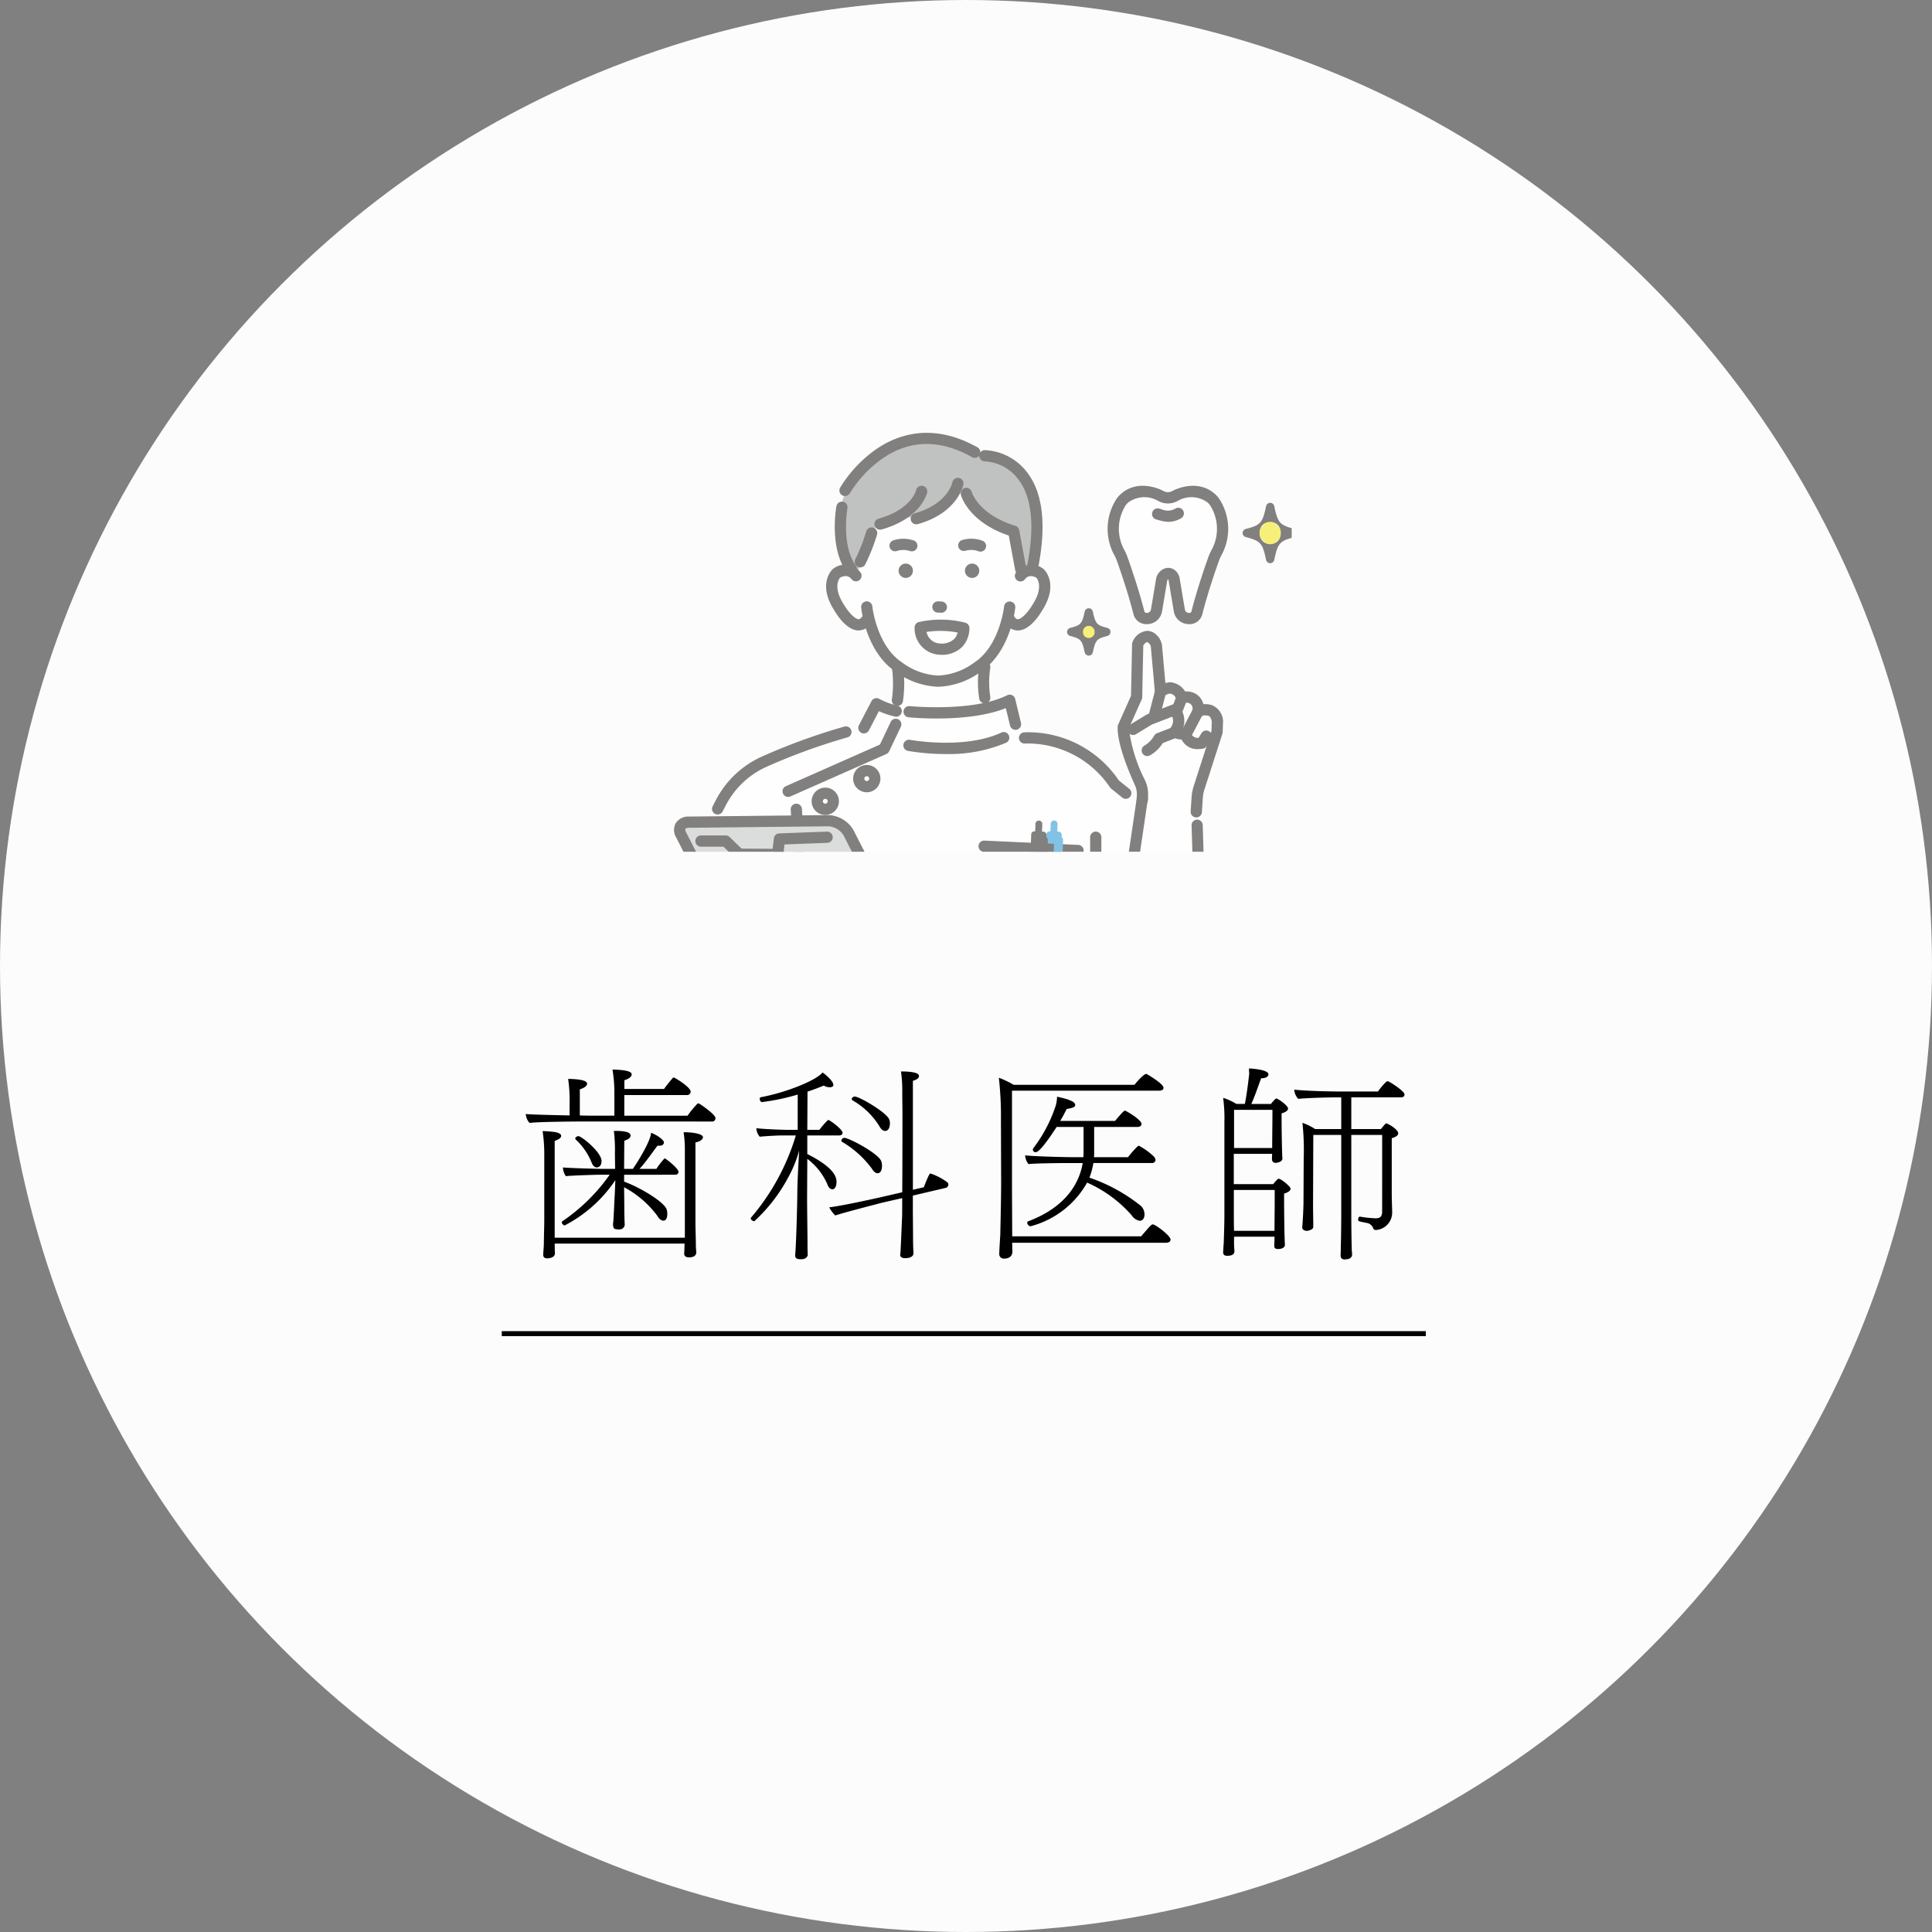 <svg xmlns="http://www.w3.org/2000/svg" xmlns:xlink="http://www.w3.org/1999/xlink" width="194.444" height="194.444" viewBox="0 0 194.444 194.444">
  <rect x="0" y="0" width="194.444" height="194.444" fill="#808080" stroke="none"/>
  <defs>
    <clipPath id="clip-path">
      <rect id="Rectangle_1890" data-name="Rectangle 1890" width="66" height="47" transform="translate(451.538 1414)" fill="#fff" stroke="#707070" stroke-width="1"/>
    </clipPath>
    <clipPath id="clip-path-2">
      <rect id="Rectangle_1877" data-name="Rectangle 1877" width="62.768" height="65.873" fill="none"/>
    </clipPath>
  </defs>
  <g id="circle-1" transform="translate(-863.955 -655.278)">
    <circle id="Ellipse_41" data-name="Ellipse 41" cx="97.222" cy="97.222" r="97.222" transform="translate(863.955 655.278)" fill="#fcfcfc"/>
    <path id="Path_1990" data-name="Path 1990" d="M-25.368-12.348a.332.332,0,0,0,.378-.336c0-.378-1.491-1.386-1.617-1.449a.3.3,0,0,0-.126-.042.084.084,0,0,0-.084.042,10.474,10.474,0,0,0-.987,1.2h-6.363v-2.079h6.279a.351.351,0,0,0,.4-.336c0-.462-1.6-1.428-1.7-1.428a.136.136,0,0,0-.1.042c-.252.294-.672.8-.882,1.113h-3.99v-.882c.525-.168.735-.378.735-.588v-.021c0-.441-1.68-.462-1.932-.462a13.929,13.929,0,0,1,.189,2.436v2.2H-37.3c-.357,0-.84,0-1.344-.021v-2.625c.5-.168.714-.357.735-.567,0-.462-1.554-.483-1.911-.483a14.568,14.568,0,0,1,.147,2.352v1.323c-1.827-.042-3.843-.084-4.41-.147a1.473,1.473,0,0,0,.378.9c.945-.126,4.977-.147,5.838-.147Zm-3.7,5.355c.252,0,.357-.147.357-.294,0-.294-.987-1.113-1.323-1.323-.021,0-.042-.021-.063-.021a.113.113,0,0,0-.084.063,6.5,6.5,0,0,0-.756.987h-1.7a11.637,11.637,0,0,0,.777-.945c.357-.462.693-.945,1.029-1.386h.294c.357-.063.357-.294.357-.336,0-.231-.651-.735-1.3-.966,0,.735-1.239,2.793-1.827,3.633h-.882l.021-2.835c.483-.147.63-.336.63-.525,0-.273-.4-.462-1.512-.462h-.168a15.183,15.183,0,0,1,.105,2.268l.021,1.554H-36.33c-.5,0-3.549-.084-4.011-.147v.042a1.616,1.616,0,0,0,.294.84c.357-.063,2.982-.147,3.507-.147h.9A18.542,18.542,0,0,1-40.4-2.31a.115.115,0,0,0-.063.105.389.389,0,0,0,.273.315h.021a13.705,13.705,0,0,0,5.1-4.557c-.021.525-.042,1.176-.063,1.491-.021.294-.1,2.226-.147,2.73a.941.941,0,0,0-.021.252c0,.189.042.378.189.441a1.572,1.572,0,0,0,.441.042.513.513,0,0,0,.546-.462s-.042-.756-.042-1.449c0-.651-.021-2.268-.021-2.268v-.063a10.033,10.033,0,0,1,3.36,2.9c.189.336.42.462.588.462.378,0,.4-.525.4-.672a1.717,1.717,0,0,0-.063-.441c-.21-.756-2.709-2.247-4.284-2.814v-.693Zm-7.875-.735c.063,0,.483-.021.483-.651,0-.882-2.016-2.5-2.331-2.5-.126,0-.315.126-.315.252a.159.159,0,0,0,.042.084,6.472,6.472,0,0,1,1.6,2.31C-37.338-7.9-37.149-7.728-36.939-7.728ZM-28.1-.063c-.021.483-.021.819-.042.987,0,.336.252.4.483.4.651,0,.735-.336.735-.5s-.042-.336-.042-.861c0-.462-.042-1.638-.042-2.037v-8.169c.546-.1.756-.357.756-.525,0-.357-1.134-.5-1.806-.5H-28.2a11.278,11.278,0,0,1,.126,1.407V-.651h-13.1V-10.4c.441-.147.651-.315.651-.5,0-.252-.4-.336-.567-.378a10.534,10.534,0,0,0-1.3-.105,15.884,15.884,0,0,1,.168,2.5v6.51c0,.441-.042,1.827-.042,2.373-.021.5-.063.84-.063,1.029v.042c0,.273.189.357.4.357.063,0,.1-.021.168-.021.273-.021.609-.168.609-.483,0-.168-.021-.273-.021-.8V-.063ZM-7.917-11.4c.42,0,.483-.546.483-.756a1.017,1.017,0,0,0-.063-.378c-.231-.714-3.024-2.331-3.486-2.331-.126,0-.294.126-.294.252a.182.182,0,0,0,.063.126,7.56,7.56,0,0,1,2.709,2.6C-8.316-11.55-8.127-11.4-7.917-11.4Zm6.09,5.733a.348.348,0,0,0,.273-.336.271.271,0,0,0-.105-.231,5.99,5.99,0,0,0-1.7-.882c-.042,0-.126,0-.609,1.239a.5.5,0,0,1-.063.147l-1.092.252V-16.443c.525-.168.609-.315.609-.483,0-.126-.063-.462-1.806-.462a14.4,14.4,0,0,1,.126,2.268l.021,1.827c0,.9,0,5.166-.021,8.064L-8.484-4.7c-.756.168-3.885.861-5.061.987a3.2,3.2,0,0,0,.609.819c.945-.315,4.326-1.176,4.7-1.281l2.037-.462c0,1.134,0,1.953-.021,2.079C-6.342.336-6.363.693-6.384.966c0,.042-.021.063-.021.105,0,.21.189.336.5.336a1.022,1.022,0,0,0,.252-.021c.252-.021.588-.168.588-.462,0,0-.042-.777-.042-1.491,0-.651-.021-2.646-.021-2.646v-1.68ZM-8.673-7.14c.315,0,.441-.378.441-.735a1.339,1.339,0,0,0-.084-.5c-.315-.777-3.234-2.331-3.717-2.331a.335.335,0,0,0-.294.294.115.115,0,0,0,.063.1,10.119,10.119,0,0,1,3,2.688C-9.051-7.266-8.841-7.14-8.673-7.14Zm-7.035,8.169s-.021-.357-.021-.861v-.4c0-.651-.042-3.129-.042-4.473l.021-3.885a6.4,6.4,0,0,1,2.037,2.6c.105.315.315.462.483.462.4,0,.42-.63.42-.735,0-.378-.063-1.365-2.94-2.814v-1.869h3.192c.252,0,.357-.126.357-.273,0-.336-1.281-1.281-1.428-1.281a.109.109,0,0,0-.084.042,8.809,8.809,0,0,0-.819.945H-15.75l.021-3.843c.525-.168,1.071-.378,1.638-.609a1.116,1.116,0,0,0,.609.168c.357,0,.357-.21.357-.231,0-.4-.819-1.071-1.092-1.26-.567.756-3.528,1.995-6.237,2.5-.042,0-.084.084-.084.147,0,.147.084.336.231.336a22.16,22.16,0,0,0,3.591-.756v3.549h-1.092c-.5,0-2.583-.084-3.066-.168v.042a1.373,1.373,0,0,0,.336.819c.357-.042,1.659-.126,2.226-.126h1.407A22.786,22.786,0,0,1-21.42-2.667c-.021.021-.021.042-.021.084,0,.126.231.273.357.273a16.538,16.538,0,0,0,3.423-4.431,12.349,12.349,0,0,0,1.092-2.688c-.063,1.218-.189,3.066-.189,4.725-.063,3.318-.168,5.376-.21,5.775v.084c0,.357.357.357.651.357.273,0,.609-.168.609-.462Zm34.629-9.2a.339.339,0,0,0,.378-.294.635.635,0,0,0-.189-.378,6.9,6.9,0,0,0-1.491-1.071c-.147,0-.9.9-1.092,1.155H13.1a5.309,5.309,0,0,0,.021-.588V-11.8h4.326c.315,0,.441-.147.441-.294,0-.42-1.344-1.2-1.554-1.3a.16.16,0,0,0-.105-.042c-.126,0-.294.189-1.008,1.029H9.7c.252-.4.462-.819.651-1.2.231-.042.8-.126.84-.315a.126.126,0,0,0,.021-.084c0-.147-.021-.462-1.827-.84a3.619,3.619,0,0,1-.126.882A14.542,14.542,0,0,1,7.014-9.681a.279.279,0,0,0-.063.168.267.267,0,0,0,.294.252c.252,0,.861-.63,2.1-2.541h2.709v2.478a4.751,4.751,0,0,1-.021.567h-.882c-1.008,0-4.263-.084-4.977-.189a1.563,1.563,0,0,0,.336.882c.693-.084,3.381-.105,4.095-.105H11.97c-.462,2.688-2.394,4.7-5.481,5.859a.158.158,0,0,0-.105.147.382.382,0,0,0,.336.357A9.186,9.186,0,0,0,12.411-6.2a12.874,12.874,0,0,1,4.473,3.276,1.235,1.235,0,0,0,.819.567c.147,0,.483-.084.483-.651a1.173,1.173,0,0,0-.378-.861A17.151,17.151,0,0,0,12.642-6.7a6.905,6.905,0,0,0,.4-1.47ZM20.349-.147c.315,0,.462-.147.462-.315,0-.4-1.533-1.533-1.785-1.533-.147,0-.252.126-1.176,1.2H4.872c0-.882-.021-3.759-.021-5.439v-9.219H19.656c.315,0,.441-.126.441-.294,0-.357-1.2-1.092-1.659-1.365a.157.157,0,0,0-.1-.021c-.231,0-1.029.9-1.155,1.092H5.019a9.54,9.54,0,0,0-1.491-.714,34.618,34.618,0,0,1,.21,4.326L3.759-6.2c0,1.68-.084,4.914-.084,5.208C3.633-.273,3.57.651,3.57.987a.446.446,0,0,0,.483.462c.777,0,.84-.525.84-.714,0-.084-.021-.525-.021-.882ZM42.105-3.3c0,.525-.21.693-.651.693a11.515,11.515,0,0,1-1.575-.168h-.021c-.1,0-.168.147-.168.294,0,.168,0,.168.84.336a.837.837,0,0,1,.693.588.288.288,0,0,0,.273.126,1.75,1.75,0,0,0,1.617-1.743v-.084c0-.273-.042-1.134-.042-1.911v-5.5c.462-.126.651-.315.651-.5,0-.273-.588-.735-1.113-.966a.126.126,0,0,0-.084-.021.136.136,0,0,0-.1.042c-.147.168-.294.336-.441.525H39v-3.192h5c.273,0,.357-.147.357-.294,0-.336-1.407-1.218-1.6-1.3a.228.228,0,0,0-.105-.021.154.154,0,0,0-.126.042,6,6,0,0,0-.84.987H38.262c-1.974,0-4.116-.084-5-.189a1.4,1.4,0,0,0,.4.924c1.113-.1,3-.147,4.053-.147h.273v3.192H35.364a6.06,6.06,0,0,0-1.281-.63,25.939,25.939,0,0,1,.126,3.633l-.021,4.452c0,.189-.042,1.533-.126,2.415V-1.7c0,.252.231.357.5.357.084,0,.609-.126.609-.378v-.462c0-.21-.021-1.344-.021-1.575L35.175-11h2.814v7.749c0,1.029-.021,2.835-.042,3.36,0,.525-.021.84-.021,1.029v.021c0,.294.21.378.441.378.063,0,.1-.021.168-.021.273-.021.546-.168.546-.483,0-.168-.042-.315-.042-.84C39.018-.273,39-2.037,39-3.045V-11h3.108ZM31.269-.525c0,.168-.021.525-.021.672,0,.273.126.336.4.336.042,0,.672,0,.672-.441V0A2.542,2.542,0,0,1,32.3-.4c-.042-.672-.063-3.528-.063-3.654V-5.1c.252-.063.651-.231.651-.483,0-.231-.966-1.008-1.2-1.008-.105,0-.315.273-.4.357-.042.063-.1.126-.147.189H27.174V-9.093h3.864a5.148,5.148,0,0,0-.021.525.349.349,0,0,0,.4.378c.1,0,.651-.084.651-.441v-.063a2.541,2.541,0,0,1-.021-.4c-.042-.672-.063-3.171-.063-3.3v-.777c.252-.063.651-.231.651-.483,0-.294-1.008-1.008-1.176-1.008-.1,0-.315.273-.4.357-.042.063-.1.126-.147.189H28.938c.378-.84.651-1.68.987-2.583.546,0,.735-.21.735-.4,0-.483-1.785-.588-1.953-.588a3.567,3.567,0,0,0,.021.5s-.21,1.974-.441,3.066h-.861a5.682,5.682,0,0,0-1.323-.609,15.8,15.8,0,0,1,.126,2.457v9.093c0,1.449-.063,2.751-.063,2.982,0,0-.063.84-.063,1.029,0,.21.126.336.4.336.651,0,.735-.273.735-.483V.63A6.462,6.462,0,0,1,27.2-.063V-.756h4.074Zm-.21-11.823c0,.1-.021,1.848-.021,2.667H27.2v-3.843h3.864Zm.21,11H27.2c-.021-.525-.021-1.155-.021-1.848V-5.46H31.29v1.449Z" transform="translate(960.955 780.5)"/>
    <g id="Mask_Group_30" data-name="Mask Group 30" transform="translate(476.417 -720)" opacity="0.644" clip-path="url(#clip-path)">
      <g id="Group_2597" data-name="Group 2597" transform="translate(455.375 1418.842)">
        <g id="Group_2596" data-name="Group 2596" clip-path="url(#clip-path-2)">
          <path id="Path_1624" data-name="Path 1624" d="M47.544,250.122l.031-17.758a6.985,6.985,0,0,0-6.561-2.608l-2.1-3.953s-6.639,3.277-13.408.346l-1.264,2.425-8.547,2.28s-5.177,1.554-6.176,6.17L5.826,248.15l5.16,1.242,6.217-.136-1.45,14.933h31.8Z" transform="translate(-5.132 -198.885)" fill="#fff"/>
          <path id="Path_1625" data-name="Path 1625" d="M375.447,266.72l-2.7,19.019.077,2.142s1.58,4.178,4.527,4.522a5.63,5.63,0,0,0,4.107-4.015l-.5-18.257.008-2.78.923-4.421-5.942-1.069-2,.739Z" transform="translate(-328.317 -230.646)" fill="#fff"/>
          <path id="Path_1626" data-name="Path 1626" d="M315.817,261.861s3.6,1.089,4.714,3.552l6.262,4.919-4.363,17.955-7.987-8.375Z" transform="translate(-276.96 -230.646)" fill="#fff"/>
          <path id="Path_1627" data-name="Path 1627" d="M301.01,258.961s9.695,3.781,11.351,11.507l-3.526,12.258-2.548-2.021-4.831-7.34Z" transform="translate(-265.128 -228.091)" fill="#fff"/>
          <path id="Path_1628" data-name="Path 1628" d="M179.595,172.368c.11.045.666,6.864-.959,9.416l6.5,2.767,4.248-4.829a17.9,17.9,0,0,1-.758-8.163Z" transform="translate(-157.342 -151.108)" fill="#fff"/>
          <path id="Path_1629" data-name="Path 1629" d="M154.911,58.715a1.752,1.752,0,0,0-2.256-.424l.022-6.095-3.712-2.035h-9.158L136.094,52.2l.023,6.37s-1.21-1.193-2.154,0c0,0-1.243,2.628,2.283,5.068,0,0,.967-.23,1.2-.647,0,0,1.7,6.483,6.937,6.2,5.238.284,7.011-6.091,7.011-6.091.236.417,1.129.539,1.129.539,3.845-2.413,2.385-4.919,2.385-4.919" transform="translate(-117.806 -44.182)" fill="#fff"/>
          <path id="Path_1630" data-name="Path 1630" d="M165.778,150.911H165.7a7.637,7.637,0,0,1-4.24-1.516c-2.982-1.979-3.452-6.268-3.471-6.45a.565.565,0,1,1,1.124-.115c0,.039.441,3.958,2.987,5.633l.04.029a6.607,6.607,0,0,0,3.568,1.289h.062a6.561,6.561,0,0,0,3.576-1.289l.04-.029c2.546-1.675,2.983-5.595,2.987-5.634a.565.565,0,0,1,1.124.116c-.019.182-.489,4.471-3.471,6.45a7.647,7.647,0,0,1-4.248,1.516" transform="translate(-139.153 -125.357)" fill="#3e3a39"/>
          <path id="Path_1631" data-name="Path 1631" d="M242.159,90.714a.567.567,0,0,1-.18-.03,2.171,2.171,0,0,0-1.308-.07.562.562,0,0,1-.723-.335.568.568,0,0,1,.337-.727,3.234,3.234,0,0,1,2.055.06.565.565,0,0,1-.18,1.1" transform="translate(-211.314 -78.759)" fill="#3e3a39"/>
          <path id="Path_1632" data-name="Path 1632" d="M184.179,90.711a.564.564,0,0,1-.214-.042,2.176,2.176,0,0,0-1.309.012.565.565,0,1,1-.312-1.086,3.233,3.233,0,0,1,2.055.031.565.565,0,0,1-.22,1.086" transform="translate(-160.247 -78.785)" fill="#3e3a39"/>
          <path id="Path_1633" data-name="Path 1633" d="M246.34,111.825h0a.721.721,0,1,1,.721-.721.723.723,0,0,1-.721.721" transform="translate(-216.34 -97.225)" fill="#3e3a39"/>
          <path id="Path_1634" data-name="Path 1634" d="M190.3,111.825h0a.721.721,0,1,1,.721-.721.723.723,0,0,1-.721.721" transform="translate(-166.978 -97.225)" fill="#3e3a39"/>
          <path id="Path_1635" data-name="Path 1635" d="M218.958,143.408h-.025l-.334-.014a.565.565,0,0,1,.049-1.129l.334.014a.565.565,0,0,1-.024,1.13" transform="translate(-192.065 -125.305)" fill="#3e3a39"/>
          <path id="Path_1636" data-name="Path 1636" d="M151.123,10.494a7.342,7.342,0,0,1-5.968,3.535l-2.328.82-1.96,4.923S135.132,12.1,144.582,6.72c1.736-.988,6.722-.771,7.974.708l1.09.262s5.617.065,5.431,7.417l-.276,3.952-1.356.029-.705-3.8a9.238,9.238,0,0,1-4.54-3.257Z" transform="translate(-122.556 -5.387)" fill="#9fa0a0"/>
          <path id="Path_1637" data-name="Path 1637" d="M200.378,42.767a.565.565,0,0,1-.153-1.109c3.315-.935,3.778-3.079,3.782-3.1a.565.565,0,1,1,1.108.22c-.023.116-.609,2.847-4.583,3.968a.568.568,0,0,1-.154.021" transform="translate(-175.995 -33.56)" fill="#3e3a39"/>
          <path id="Path_1638" data-name="Path 1638" d="M169.771,49.1a.565.565,0,0,1-.153-1.109c3.272-.923,3.766-2.793,3.786-2.872a.562.562,0,0,1,.673-.427.568.568,0,0,1,.43.676c-.023.105-.614,2.591-4.581,3.71a.568.568,0,0,1-.154.021" transform="translate(-149.036 -39.353)" fill="#3e3a39"/>
          <path id="Path_1639" data-name="Path 1639" d="M248.083,55.182a.565.565,0,0,1-.555-.462l-.644-3.469c-4.048-1.37-4.786-3.975-4.816-4.088a.565.565,0,0,1,1.091-.3c.029.1.7,2.272,4.386,3.409a.565.565,0,0,1,.389.437l.705,3.8a.565.565,0,0,1-.556.668" transform="translate(-213.195 -40.915)" fill="#3e3a39"/>
          <path id="Path_1640" data-name="Path 1640" d="M153.082,83.863a.565.565,0,0,1-.5-.823,18.021,18.021,0,0,0,1.1-2.8.565.565,0,0,1,1.086.312,18.9,18.9,0,0,1-1.183,3,.565.565,0,0,1-.5.308" transform="translate(-134.336 -70.318)" fill="#3e3a39"/>
          <path id="Path_1641" data-name="Path 1641" d="M263.081,26.745a.565.565,0,0,1-.556-.671c.77-4.014.422-6.944-1.035-8.71a4.515,4.515,0,0,0-3.248-1.654.565.565,0,0,1-.005-1.13h.006a5.667,5.667,0,0,1,4.1,2.044c1.7,2.037,2.129,5.287,1.29,9.662a.565.565,0,0,1-.554.459" transform="translate(-226.96 -12.842)" fill="#3e3a39"/>
          <path id="Path_1642" data-name="Path 1642" d="M137.4,65.331a.565.565,0,0,1-.459-.235c-1.786-2.479-1.07-6.489-1.039-6.659a.565.565,0,0,1,1.111.205c-.007.037-.658,3.708.845,5.793a.565.565,0,0,1-.458.9" transform="translate(-119.557 -51.064)" fill="#3e3a39"/>
          <path id="Path_1643" data-name="Path 1643" d="M280.023,118.01a1.524,1.524,0,0,1-1.276-.754.565.565,0,0,1,.93-.641c.187.271.314.267.356.265.415-.016,1.1-.826,1.436-1.4l.017-.027c1.128-1.715.553-2.584.415-2.752-.692-.374-1.046.005-1.139.134a.561.561,0,0,1-.782.147.569.569,0,0,1-.148-.788,1.938,1.938,0,0,1,2.707-.43.579.579,0,0,1,.09.066c.066.06,1.6,1.49-.189,4.231-.2.351-1.177,1.905-2.361,1.953h-.056" transform="translate(-245.43 -98.121)" fill="#3e3a39"/>
          <path id="Path_1644" data-name="Path 1644" d="M184.427,197.254a.566.566,0,0,1-.551-.693,11.172,11.172,0,0,0-.009-3.17.565.565,0,1,1,1.119-.155,12.437,12.437,0,0,1-.009,3.58.565.565,0,0,1-.55.438" transform="translate(-161.944 -169.772)" fill="#3e3a39"/>
          <path id="Path_1645" data-name="Path 1645" d="M257.212,196.994a.565.565,0,0,1-.55-.438,10.582,10.582,0,0,1-.008-3.331.565.565,0,0,1,1.116.176,9.6,9.6,0,0,0-.008,2.9.566.566,0,0,1-.551.692" transform="translate(-225.939 -169.771)" fill="#3e3a39"/>
          <path id="Path_1646" data-name="Path 1646" d="M140.2,6.362a.565.565,0,0,1-.491-.842,12.932,12.932,0,0,1,3.6-3.855c2.17-1.5,5.708-2.751,10.235-.2a.565.565,0,0,1-.555.984c-3.214-1.812-6.244-1.77-9.008.123a11.99,11.99,0,0,0-3.292,3.5.565.565,0,0,1-.492.286" transform="translate(-122.992 0)" fill="#3e3a39"/>
          <path id="Path_1647" data-name="Path 1647" d="M131.669,118.01h-.056c-1.184-.047-2.156-1.6-2.36-1.953-1.794-2.741-.256-4.171-.189-4.231a.584.584,0,0,1,.09-.066,1.938,1.938,0,0,1,2.707.43.565.565,0,0,1-.931.64c-.095-.129-.448-.5-1.136-.134-.152.185-.709,1.049.412,2.753l.017.028c.335.578,1.021,1.387,1.436,1.4.042,0,.169.006.356-.265a.565.565,0,0,1,.93.641,1.524,1.524,0,0,1-1.276.754" transform="translate(-113.082 -98.122)" fill="#3e3a39"/>
          <path id="Path_1648" data-name="Path 1648" d="M156.128,227.52a.565.565,0,0,1-.5-.826l1.264-2.425a.565.565,0,0,1,.764-.239,7.213,7.213,0,0,0,1.806.681.565.565,0,1,1-.246,1.1,8,8,0,0,1-1.577-.533l-1.009,1.936a.565.565,0,0,1-.5.3" transform="translate(-137.019 -197.267)" fill="#3e3a39"/>
          <path id="Path_1649" data-name="Path 1649" d="M204.9,224.6a.565.565,0,0,1-.549-.432l-.424-1.751c-3.78,1.509-9.546.946-9.8.92a.565.565,0,0,1,.114-1.124c.064.006,6.394.623,9.827-1.094a.565.565,0,0,1,.8.373l.583,2.411a.566.566,0,0,1-.55.7" transform="translate(-170.534 -194.712)" fill="#3e3a39"/>
          <path id="Path_1650" data-name="Path 1650" d="M92.18,249.163a.565.565,0,0,1-.229-1.082l9.464-4.186,1.088-2.286a.565.565,0,0,1,1.02.486l-1.178,2.476a.565.565,0,0,1-.282.274l-9.655,4.271a.564.564,0,0,1-.228.048" transform="translate(-80.693 -212.523)" fill="#3e3a39"/>
          <path id="Path_1651" data-name="Path 1651" d="M117.542,302.274a1.374,1.374,0,1,1,1.374-1.374,1.376,1.376,0,0,1-1.374,1.374m0-1.618a.244.244,0,1,0,.244.244.244.244,0,0,0-.244-.244" transform="translate(-102.32 -263.821)" fill="#3e3a39"/>
          <path id="Path_1652" data-name="Path 1652" d="M152.574,283.152a1.374,1.374,0,1,1,1.374-1.374,1.376,1.376,0,0,1-1.374,1.374m0-1.618a.244.244,0,1,0,.244.244.244.244,0,0,0-.244-.244" transform="translate(-133.176 -246.978)" fill="#3e3a39"/>
          <path id="Path_1653" data-name="Path 1653" d="M197.884,254.813a22.456,22.456,0,0,1-3.81-.317.565.565,0,0,1,.209-1.111c.054.01,5.48,1,9.193-.731a.565.565,0,1,1,.478,1.024,14.721,14.721,0,0,1-6.069,1.135" transform="translate(-170.534 -222.489)" fill="#3e3a39"/>
          <path id="Path_1654" data-name="Path 1654" d="M314.928,328.449l-.172-.006.025-.7a.348.348,0,1,0-.688-.024l-.025.7-.1,0a.311.311,0,0,0-.3.32l-.108,3.05a.311.311,0,0,0,.275.34l.955.034a.311.311,0,0,0,.3-.32l.108-3.05a.311.311,0,0,0-.275-.34" transform="translate(-276.187 -288.311)" fill="#3ca2d8"/>
          <path id="Path_1655" data-name="Path 1655" d="M85,359.915a.565.565,0,0,1-.564-.54l-.569-12.712A.565.565,0,0,1,85,346.612l.569,12.712a.565.565,0,0,1-.539.59H85" transform="translate(-73.871 -304.819)" fill="#3e3a39"/>
          <path id="Path_1656" data-name="Path 1656" d="M119.551,534.752a.565.565,0,0,1-.565-.565V532.9a.565.565,0,0,1,1.13,0v1.285a.565.565,0,0,1-.565.565" transform="translate(-104.802 -468.879)" fill="#3e3a39"/>
          <path id="Path_1657" data-name="Path 1657" d="M100.4,336.864a.565.565,0,0,1-.564-.534c-.677-12.47-1.286-22.534-1.293-22.634a.565.565,0,0,1,1.128-.068c.006.1.615,10.167,1.293,22.641a.565.565,0,0,1-.533.595H100.4" transform="translate(-86.799 -275.774)" fill="#3e3a39"/>
          <path id="Path_1658" data-name="Path 1658" d="M84.456,534.752h0a.565.565,0,0,1-.562-.568L83.9,532.9a.565.565,0,0,1,.565-.562h0a.565.565,0,0,1,.562.568l-.008,1.285a.565.565,0,0,1-.565.562" transform="translate(-73.891 -468.879)" fill="#3e3a39"/>
          <path id="Path_1659" data-name="Path 1659" d="M351.876,362.4a.565.565,0,0,1-.565-.565V337.224a.565.565,0,1,1,1.13,0v24.611a.565.565,0,0,1-.565.565" transform="translate(-309.433 -296.527)" fill="#3e3a39"/>
          <path id="Path_1660" data-name="Path 1660" d="M302.072,328.449l-.172-.006.025-.7a.348.348,0,1,0-.688-.024l-.025.7-.1,0a.311.311,0,0,0-.3.32l-.108,3.05a.311.311,0,0,0,.275.34l.955.034a.311.311,0,0,0,.3-.32l.108-3.05a.311.311,0,0,0-.275-.34" transform="translate(-264.864 -288.311)" fill="#3e3a39"/>
          <path id="Path_1661" data-name="Path 1661" d="M265.507,349l-.4,5.136,9.366,1.083-.57-5.674Z" transform="translate(-233.506 -307.394)" fill="#fff"/>
          <path id="Path_1662" data-name="Path 1662" d="M267.086,345.818h-.026l-9.459-.432a.565.565,0,1,1,.052-1.129l9.459.432a.565.565,0,0,1-.025,1.129" transform="translate(-226.418 -303.218)" fill="#3e3a39"/>
          <path id="Path_1663" data-name="Path 1663" d="M320.394,344.322h0a.448.448,0,0,1-.432-.464l.112-3.16a.448.448,0,0,1,.9.032l-.112,3.16a.448.448,0,0,1-.464.432" transform="translate(-281.82 -299.705)" fill="#3ca2d8"/>
          <path id="Path_1664" data-name="Path 1664" d="M307.538,344.322h0a.448.448,0,0,1-.432-.464l.112-3.16a.448.448,0,0,1,.9.032L308,343.89a.448.448,0,0,1-.464.432" transform="translate(-270.497 -299.705)" fill="#3e3a39"/>
          <path id="Path_1665" data-name="Path 1665" d="M301.971,259.379a.563.563,0,0,1-.354-.125l-1.119-.9a.564.564,0,0,1-.107-.113,10.008,10.008,0,0,0-8.555-4.431.565.565,0,1,1-.112-1.125,11,11,0,0,1,9.543,4.838l1.058.853a.565.565,0,0,1-.355,1" transform="translate(-256.501 -222.543)" fill="#3e3a39"/>
          <path id="Path_1666" data-name="Path 1666" d="M353.785,453.638a.564.564,0,0,1-.433-.2l-1.908-2.272a.565.565,0,1,1,.865-.727l1.908,2.272a.565.565,0,0,1-.432.929" transform="translate(-309.433 -396.565)" fill="#3e3a39"/>
          <path id="Path_1667" data-name="Path 1667" d="M379.6,180.76l1.067-3.152.278-4.925a1.208,1.208,0,0,1,.987-.792,1.153,1.153,0,0,1,.912,1.119l.378,4.211a1.123,1.123,0,0,1,1-.157,1.315,1.315,0,0,1,1.154,1.052c.347-.275.975-.038.975-.038a1.178,1.178,0,0,1,.615,1.466,1.371,1.371,0,0,1,1.284-.2c.641.193.722,1.114.722,1.114l-.04,1.052-1.908,5.25-.54,3.529-5.206-.763.248-2.472-.651-.893-.886-3.95s-.692-1.253-.389-1.448" transform="translate(-334.282 -151.401)" fill="#fff"/>
          <path id="Path_1668" data-name="Path 1668" d="M382.457,185.928h-.037a.565.565,0,0,1-.527-.6l.093-1.433a4.643,4.643,0,0,1,.213-1.118l1.785-5.543.035-.932c-.026-.194-.138-.54-.318-.594l-.016,0c-.1-.032-.527-.119-.7.06a.565.565,0,0,1-.938-.583.589.589,0,0,0-.3-.755.785.785,0,0,0-.411-.038.56.56,0,0,1-.572.087.546.546,0,0,1-.335-.461.737.737,0,0,0-.615-.552,1.306,1.306,0,0,0-.595.252.565.565,0,0,1-.923-.385l-.4-4.441c0-.017,0-.035,0-.052a.673.673,0,0,0-.361-.551c-.21.021-.351.237-.411.353l-.108,5.193a.566.566,0,0,1-.049.218l-1.291,2.894a15.614,15.614,0,0,0,1.636,5.27,3.329,3.329,0,0,1,.294,1.513l-.02.476a.565.565,0,0,1-1.129-.048l.02-.476a2.191,2.191,0,0,0-.194-1c-.679-1.489-1.808-4.236-1.734-5.891a.563.563,0,0,1,.049-.205l1.291-2.893.108-5.195a.571.571,0,0,1,.034-.182,1.726,1.726,0,0,1,1.506-1.163,1.356,1.356,0,0,1,.949.44,1.765,1.765,0,0,1,.54,1.217l.324,3.6a2.318,2.318,0,0,1,.45-.083.575.575,0,0,1,.132.007,1.934,1.934,0,0,1,1.4.914,2.109,2.109,0,0,1,.838.129l.042.018a1.646,1.646,0,0,1,.958,1.136,2.364,2.364,0,0,1,.869.1,1.822,1.822,0,0,1,1.115,1.6.538.538,0,0,1,0,.07l-.04,1.052a.569.569,0,0,1-.027.152l-1.809,5.617a3.519,3.519,0,0,0-.161.846l-.093,1.433a.565.565,0,0,1-.563.528" transform="translate(-329.897 -147.225)" fill="#3e3a39"/>
          <path id="Path_1669" data-name="Path 1669" d="M429.152,235.6a1.762,1.762,0,0,1-1.833-1.3.565.565,0,0,1,.046-.409l1.182-2.24a.565.565,0,0,1,1,.527l-1.059,2.007a.742.742,0,0,0,.668.283l.306-.487a.565.565,0,0,1,.957.6l-.451.719a.565.565,0,0,1-.368.254,2.321,2.321,0,0,1-.448.042" transform="translate(-376.364 -203.771)" fill="#3e3a39"/>
          <path id="Path_1670" data-name="Path 1670" d="M416.592,224.081a1.628,1.628,0,0,1-1.641-1.279.565.565,0,0,1,.02-.352l1.065-2.719a.565.565,0,1,1,1.052.412l-.988,2.523a.535.535,0,0,0,.663.264.562.562,0,0,1,.687.4.568.568,0,0,1-.407.691,1.8,1.8,0,0,1-.451.056" transform="translate(-365.47 -193.221)" fill="#3e3a39"/>
          <path id="Path_1671" data-name="Path 1671" d="M401.5,218.432a1.681,1.681,0,0,1-.77-.172,1.47,1.47,0,0,1-.75-.975.565.565,0,0,1,0-.288l.72-2.775a.565.565,0,1,1,1.094.284l-.677,2.608a.276.276,0,0,0,.127.138,1.035,1.035,0,0,0,.677-.023.565.565,0,0,1,.4,1.057,2.474,2.474,0,0,1-.818.145" transform="translate(-352.283 -188.313)" fill="#3e3a39"/>
          <path id="Path_1672" data-name="Path 1672" d="M385.5,235.946l1.894-1.15,2.531-.978a1.72,1.72,0,0,1-.084,2.318l-1.851,1.072a1.51,1.51,0,0,1-.814.7l-.883-.469Z" transform="translate(-339.545 -205.946)" fill="#fff"/>
          <path id="Path_1673" data-name="Path 1673" d="M384.892,234.3a.565.565,0,0,1-.231-1.081,2.734,2.734,0,0,0,.926-.972.568.568,0,0,1,.283-.242l1.341-.52a1.139,1.139,0,0,0,.2-1.152l-2.05.792-1.595.968a.565.565,0,1,1-.586-.966l1.638-.994a.564.564,0,0,1,.09-.044l2.531-.978a.565.565,0,0,1,.621.147,2.271,2.271,0,0,1-.072,3.066.565.565,0,0,1-.225.16l-1.309.507a3.583,3.583,0,0,1-1.33,1.259.565.565,0,0,1-.231.049" transform="translate(-337.263 -201.771)" fill="#3e3a39"/>
          <path id="Path_1674" data-name="Path 1674" d="M205.726,161.279a2.648,2.648,0,0,1-2.615-2.715.565.565,0,0,1,.411-.575,10.058,10.058,0,0,1,4.673.056.565.565,0,0,1,.434.524,2.787,2.787,0,0,1-.713,1.9,2.888,2.888,0,0,1-2.181.813Zm-1.417-2.3a1.46,1.46,0,0,0,1.426,1.168,1.825,1.825,0,0,0,1.358-.456,1.452,1.452,0,0,0,.351-.652,9.458,9.458,0,0,0-3.135-.06" transform="translate(-178.899 -138.943)" fill="#3e3a39"/>
          <path id="Path_1675" data-name="Path 1675" d="M24.08,350.756l-.627,16.571s-.082,6.16,3.321,6.16L33.917,372l-1.69-18.026Z" transform="translate(-20.657 -308.944)" fill="#fff"/>
          <path id="Path_1676" data-name="Path 1676" d="M30.618,348.823l-14.018.149a2.475,2.475,0,0,1-2.05-1.213L4.873,328.838c-.347-.678.009-1.235.795-1.243l14.018-.149a2.475,2.475,0,0,1,2.05,1.213l9.677,18.921c.347.678-.009,1.234-.795,1.243" transform="translate(-4.175 -288.413)" fill="#c9caca"/>
          <path id="Path_1677" data-name="Path 1677" d="M12.414,345.362a3.056,3.056,0,0,1-2.536-1.52L.2,324.921a1.428,1.428,0,0,1-.016-1.408,1.486,1.486,0,0,1,1.308-.657l14.018-.149h.023a3.056,3.056,0,0,1,2.536,1.52l9.677,18.921a1.428,1.428,0,0,1,.016,1.408,1.486,1.486,0,0,1-1.308.657l-14.018.149h-.023m3.12-21.525h-.012L1.5,323.986c-.2,0-.321.057-.353.111s-.027.149.055.309l9.677,18.921a1.921,1.921,0,0,0,1.529.9h.012l14.018-.149h0c.2,0,.32-.058.353-.111s.026-.149-.055-.309l-9.677-18.921a1.921,1.921,0,0,0-1.529-.9" transform="translate(-0.006 -284.238)" fill="#3e3a39"/>
          <path id="Path_1678" data-name="Path 1678" d="M26.31,339.523h0l-3.867-.027a.565.565,0,0,1-.388-.158l-1.2-1.161H18.59a.565.565,0,1,1,0-1.13h2.484a.565.565,0,0,1,.392.158l1.206,1.163,3.133.022.119-1.051a.565.565,0,0,1,.541-.5l4.81-.178a.565.565,0,0,1,.042,1.129l-4.324.16-.122,1.073a.565.565,0,0,1-.561.5" transform="translate(-15.876 -296.527)" fill="#3e3a39"/>
          <path id="Path_1679" data-name="Path 1679" d="M138.649,424.155l1.691-4.1s2.679-2.009,3.761-2.608c0,0,.991-.353.857,1.059l-1.155,1.549-.515.87.542-.032c1.385-.686,2.395-1.165,2.395-1.165,2.048-.3,2.028,1.843,2.028,1.843,1.521.211.85,2.13.85,2.13a1.164,1.164,0,0,1,.744,1.853,1.361,1.361,0,0,1,.546,1.586A3.016,3.016,0,0,1,149.1,428.3l-8.041,1.836-4.475-.2-.559-6.043Z" transform="translate(-119.813 -367.647)" fill="#fff"/>
          <path id="Path_1680" data-name="Path 1680" d="M174.08,442.57a.565.565,0,0,1-.065-1.126l7.36-.863a2.11,2.11,0,0,0,1.454-.818.731.731,0,0,0,.072-.111c.141-.294-.117-.666-.406-.916a.565.565,0,0,1-.106-.731.888.888,0,0,0,.124-.642c-.073-.19-.339-.3-.55-.365a.565.565,0,0,1-.374-.729,1.719,1.719,0,0,0,.016-1.167.505.505,0,0,0-.41-.217.565.565,0,0,1-.487-.565,1.616,1.616,0,0,0-.423-1.091,1.1,1.1,0,0,0-.882-.2c-.151.069-.581.272-1.609.781a.565.565,0,1,1-.5-1.013c1.382-.684,1.713-.829,1.727-.835a.563.563,0,0,1,.143-.041,2.226,2.226,0,0,1,1.868.457,2.506,2.506,0,0,1,.769,1.5,1.534,1.534,0,0,1,.771.635,2.363,2.363,0,0,1,.216,1.6,1.608,1.608,0,0,1,.786.852,7.495,7.495,0,0,0,.349,3.17,1.841,1.841,0,0,1-.183.3,3.244,3.244,0,0,1-2.231,1.268l-7.36.863a.6.6,0,0,1-.067,0" transform="translate(-152.831 -380.406)" fill="#3e3a39"/>
          <path id="Path_1681" data-name="Path 1681" d="M153.771,420.024a.565.565,0,0,1-.51-.808l1.7-3.58a.565.565,0,0,1,.184-.219,41.14,41.14,0,0,0,3.288-2.546.564.564,0,0,1,.261-.148,1.79,1.79,0,0,1,1.5.279,1.516,1.516,0,0,1,.457,1.381.566.566,0,0,1-.11.284l-1.137,1.525-.5.844a.565.565,0,1,1-.972-.576l.515-.87a.568.568,0,0,1,.033-.05l1.052-1.41a.393.393,0,0,0-.073-.27.572.572,0,0,0-.363-.061c-.816.758-2.68,2.1-3.179,2.454l-1.637,3.447a.565.565,0,0,1-.511.323" transform="translate(-134.943 -363.475)" fill="#3e3a39"/>
          <path id="Path_1682" data-name="Path 1682" d="M46.066,474.033c-2.413.061-12.551.281-12.551.281l-1.342,6.8,1.933.958,12.562-2.74,2.325.37-1.818-5.665Z" transform="translate(-28.338 -417.526)" fill="#fff"/>
          <path id="Path_1683" data-name="Path 1683" d="M51.3,470.672a.565.565,0,0,1-.012-1.13c.087,0,8.728-.189,11.113-.249a.565.565,0,0,1,.028,1.13c-2.386.06-11.03.247-11.117.249H51.3" transform="translate(-44.691 -413.351)" fill="#3e3a39"/>
          <path id="Path_1684" data-name="Path 1684" d="M21.851,434.126a3.159,3.159,0,0,1-3.077-2.025c-.539-1.182-.718-5.431-.749-6.28,0-.017,0-.034,0-.051l.337-6.282a.565.565,0,1,1,1.129.061l-.336,6.256a27.786,27.786,0,0,0,.651,5.835.582.582,0,0,1,.03.075c.06.174.664,1.725,2.951,1.156l.016,0,12.923-2.81a.565.565,0,1,1,.24,1.1L23.052,433.97a5.011,5.011,0,0,1-1.2.155" transform="translate(-15.877 -369.013)" fill="#3e3a39"/>
          <path id="Path_1685" data-name="Path 1685" d="M32.625,256.71a.565.565,0,0,1-.5-.823l.3-.581a9.717,9.717,0,0,1,4.49-4.351,61.922,61.922,0,0,1,8.458-3.09.565.565,0,1,1,.3,1.089,60.739,60.739,0,0,0-8.277,3.024,8.579,8.579,0,0,0-3.964,3.842l-.3.581a.565.565,0,0,1-.5.308" transform="translate(-28.238 -218.3)" fill="#3e3a39"/>
          <path id="Path_1686" data-name="Path 1686" d="M5.855,377.264l-.056,0C2.606,376.945.537,376.52.45,376.5a.565.565,0,0,1-.432-.7l1.328-5.046a.565.565,0,0,1,1.093.288l-1.173,4.459c.83.148,2.489.417,4.644.63a.565.565,0,0,1-.055,1.127" transform="translate(0 -326.192)" fill="#3e3a39"/>
          <path id="Path_1687" data-name="Path 1687" d="M377,49.884s2.109-1.147,3.657.281a2.3,2.3,0,0,1,.459.612,4.959,4.959,0,0,1,.03,4.819,4.3,4.3,0,0,0-.306.688c-.338.944-1.12,3.206-1.683,5.42a.764.764,0,0,1-.815.532.97.97,0,0,1-.933-.792l-.53-3.157a.748.748,0,0,0-.206-.414.517.517,0,0,0-.689-.072.793.793,0,0,0-.366.549l-.519,3.093a.97.97,0,0,1-.933.792.764.764,0,0,1-.815-.532c-.563-2.214-1.345-4.477-1.683-5.42a4.3,4.3,0,0,0-.306-.688,4.958,4.958,0,0,1,.03-4.819,2.291,2.291,0,0,1,.459-.612c1.547-1.428,3.656-.281,3.656-.281a1.484,1.484,0,0,0,1.493,0" transform="translate(-326.549 -43.553)" fill="#fff"/>
          <path id="Path_1688" data-name="Path 1688" d="M405.157,64.659a3.746,3.746,0,0,1-1.02-.184l-.225-.062a.565.565,0,0,1,.29-1.092l.238.065a1.514,1.514,0,0,0,1.437-.078.565.565,0,1,1,.531,1,2.6,2.6,0,0,1-1.249.353" transform="translate(-355.393 -55.703)" fill="#3e3a39"/>
          <path id="Path_1689" data-name="Path 1689" d="M374.192,58.6h-.044a1.53,1.53,0,0,1-1.476-1.263l-.53-3.157a.207.207,0,0,0-.04-.1l0,0a.233.233,0,0,0-.1.16l-.519,3.093A1.53,1.53,0,0,1,370,58.6a1.326,1.326,0,0,1-1.377-.957c-.561-2.208-1.353-4.49-1.667-5.369a3.738,3.738,0,0,0-.265-.6,5.521,5.521,0,0,1,.023-5.365,2.83,2.83,0,0,1,.574-.761c1.824-1.683,4.209-.417,4.309-.362l.021.012a.913.913,0,0,0,.886.017c.015-.01.031-.02.047-.028.1-.055,2.486-1.321,4.31.362a2.829,2.829,0,0,1,.574.761,5.52,5.52,0,0,1,.023,5.365,3.722,3.722,0,0,0-.265.6c-.314.878-1.105,3.158-1.667,5.369a1.317,1.317,0,0,1-1.333.958m-2.071-5.664a1.087,1.087,0,0,1,.768.334,1.3,1.3,0,0,1,.367.723l.53,3.157a.408.408,0,0,0,.391.32c.01,0,.224,0,.253-.106.574-2.258,1.379-4.578,1.7-5.471a4.829,4.829,0,0,1,.347-.778,4.406,4.406,0,0,0-.037-4.273,1.723,1.723,0,0,0-.344-.463,2.734,2.734,0,0,0-2.986-.209,2.015,2.015,0,0,1-2.057.005,2.746,2.746,0,0,0-3,.2,1.725,1.725,0,0,0-.344.463,4.406,4.406,0,0,0-.037,4.273,4.814,4.814,0,0,1,.347.778c.32.894,1.125,3.217,1.7,5.471.028.11.243.106.253.106a.408.408,0,0,0,.391-.32l.519-3.093a1.359,1.359,0,0,1,.628-.937,1.168,1.168,0,0,1,.611-.183" transform="translate(-322.369 -39.35)" fill="#3e3a39"/>
          <path id="Path_1690" data-name="Path 1690" d="M488.3,65.235c-1.648.432-1.963.782-2.351,2.618-.388-1.836-.7-2.186-2.351-2.618,1.649-.432,1.963-.782,2.351-2.618.388,1.836.7,2.186,2.351,2.618" transform="translate(-425.947 -55.153)" fill="#f2ea30"/>
          <path id="Path_1691" data-name="Path 1691" d="M482.847,65.174a.419.419,0,0,1-.41-.333c-.357-1.692-.549-1.906-2.047-2.3a.419.419,0,0,1,0-.811c1.5-.392,1.689-.607,2.047-2.3a.419.419,0,0,1,.82,0c.357,1.692.549,1.906,2.047,2.3a.419.419,0,0,1,0,.811c-1.5.393-1.689.607-2.047,2.3a.419.419,0,0,1-.41.333m-1.068-3.037a1.07,1.07,0,1,0,2.137,0,1.07,1.07,0,1,0-2.137,0" transform="translate(-422.849 -52.055)" fill="#3e3a39"/>
          <path id="Path_1692" data-name="Path 1692" d="M338.91,153.579c-1.236.324-1.472.586-1.763,1.963-.291-1.377-.527-1.639-1.763-1.963,1.236-.324,1.472-.586,1.763-1.963.291,1.377.527,1.639,1.763,1.963" transform="translate(-295.404 -133.542)" fill="#f2ea30"/>
          <path id="Path_1693" data-name="Path 1693" d="M334.048,152.863h0a.419.419,0,0,1-.41-.333c-.267-1.262-.415-1.371-1.459-1.644a.419.419,0,0,1,0-.811c1.044-.273,1.192-.383,1.459-1.644a.419.419,0,0,1,.82,0c.267,1.262.415,1.371,1.459,1.644a.419.419,0,0,1,0,.811c-1.044.274-1.192.383-1.459,1.644a.419.419,0,0,1-.41.333m-.585-2.383a.586.586,0,1,0,1.171,0,.586.586,0,1,0-1.171,0" transform="translate(-292.306 -130.444)" fill="#3e3a39"/>
          <path id="Path_1694" data-name="Path 1694" d="M372.679,329.9a1.222,1.222,0,0,1-.488-.095,8.087,8.087,0,0,1-4.641-4.811,5.275,5.275,0,0,1-.1-2.393l2.7-18.327a.559.559,0,0,1,1.107.163l-2.7,18.32a4.29,4.29,0,0,0,.055,1.884,6.986,6.986,0,0,0,4.022,4.136c.121.036.755-.1,1.679-.855.941-.772,2-2.1,1.889-3.316,0-.011,0-.023,0-.034l-.544-17.488a.559.559,0,0,1,.542-.576h.018a.559.559,0,0,1,.559.542l.544,17.472c.157,1.816-1.324,3.577-2.645,4.536a3.892,3.892,0,0,1-1.994.842" transform="translate(-323.569 -267.58)" fill="#3e3a39"/>
        </g>
      </g>
    </g>
    <line id="Line_305" data-name="Line 305" x2="93" transform="translate(914.455 789.5)" fill="none" stroke="#000" stroke-width="0.5"/>
  </g>
</svg>

